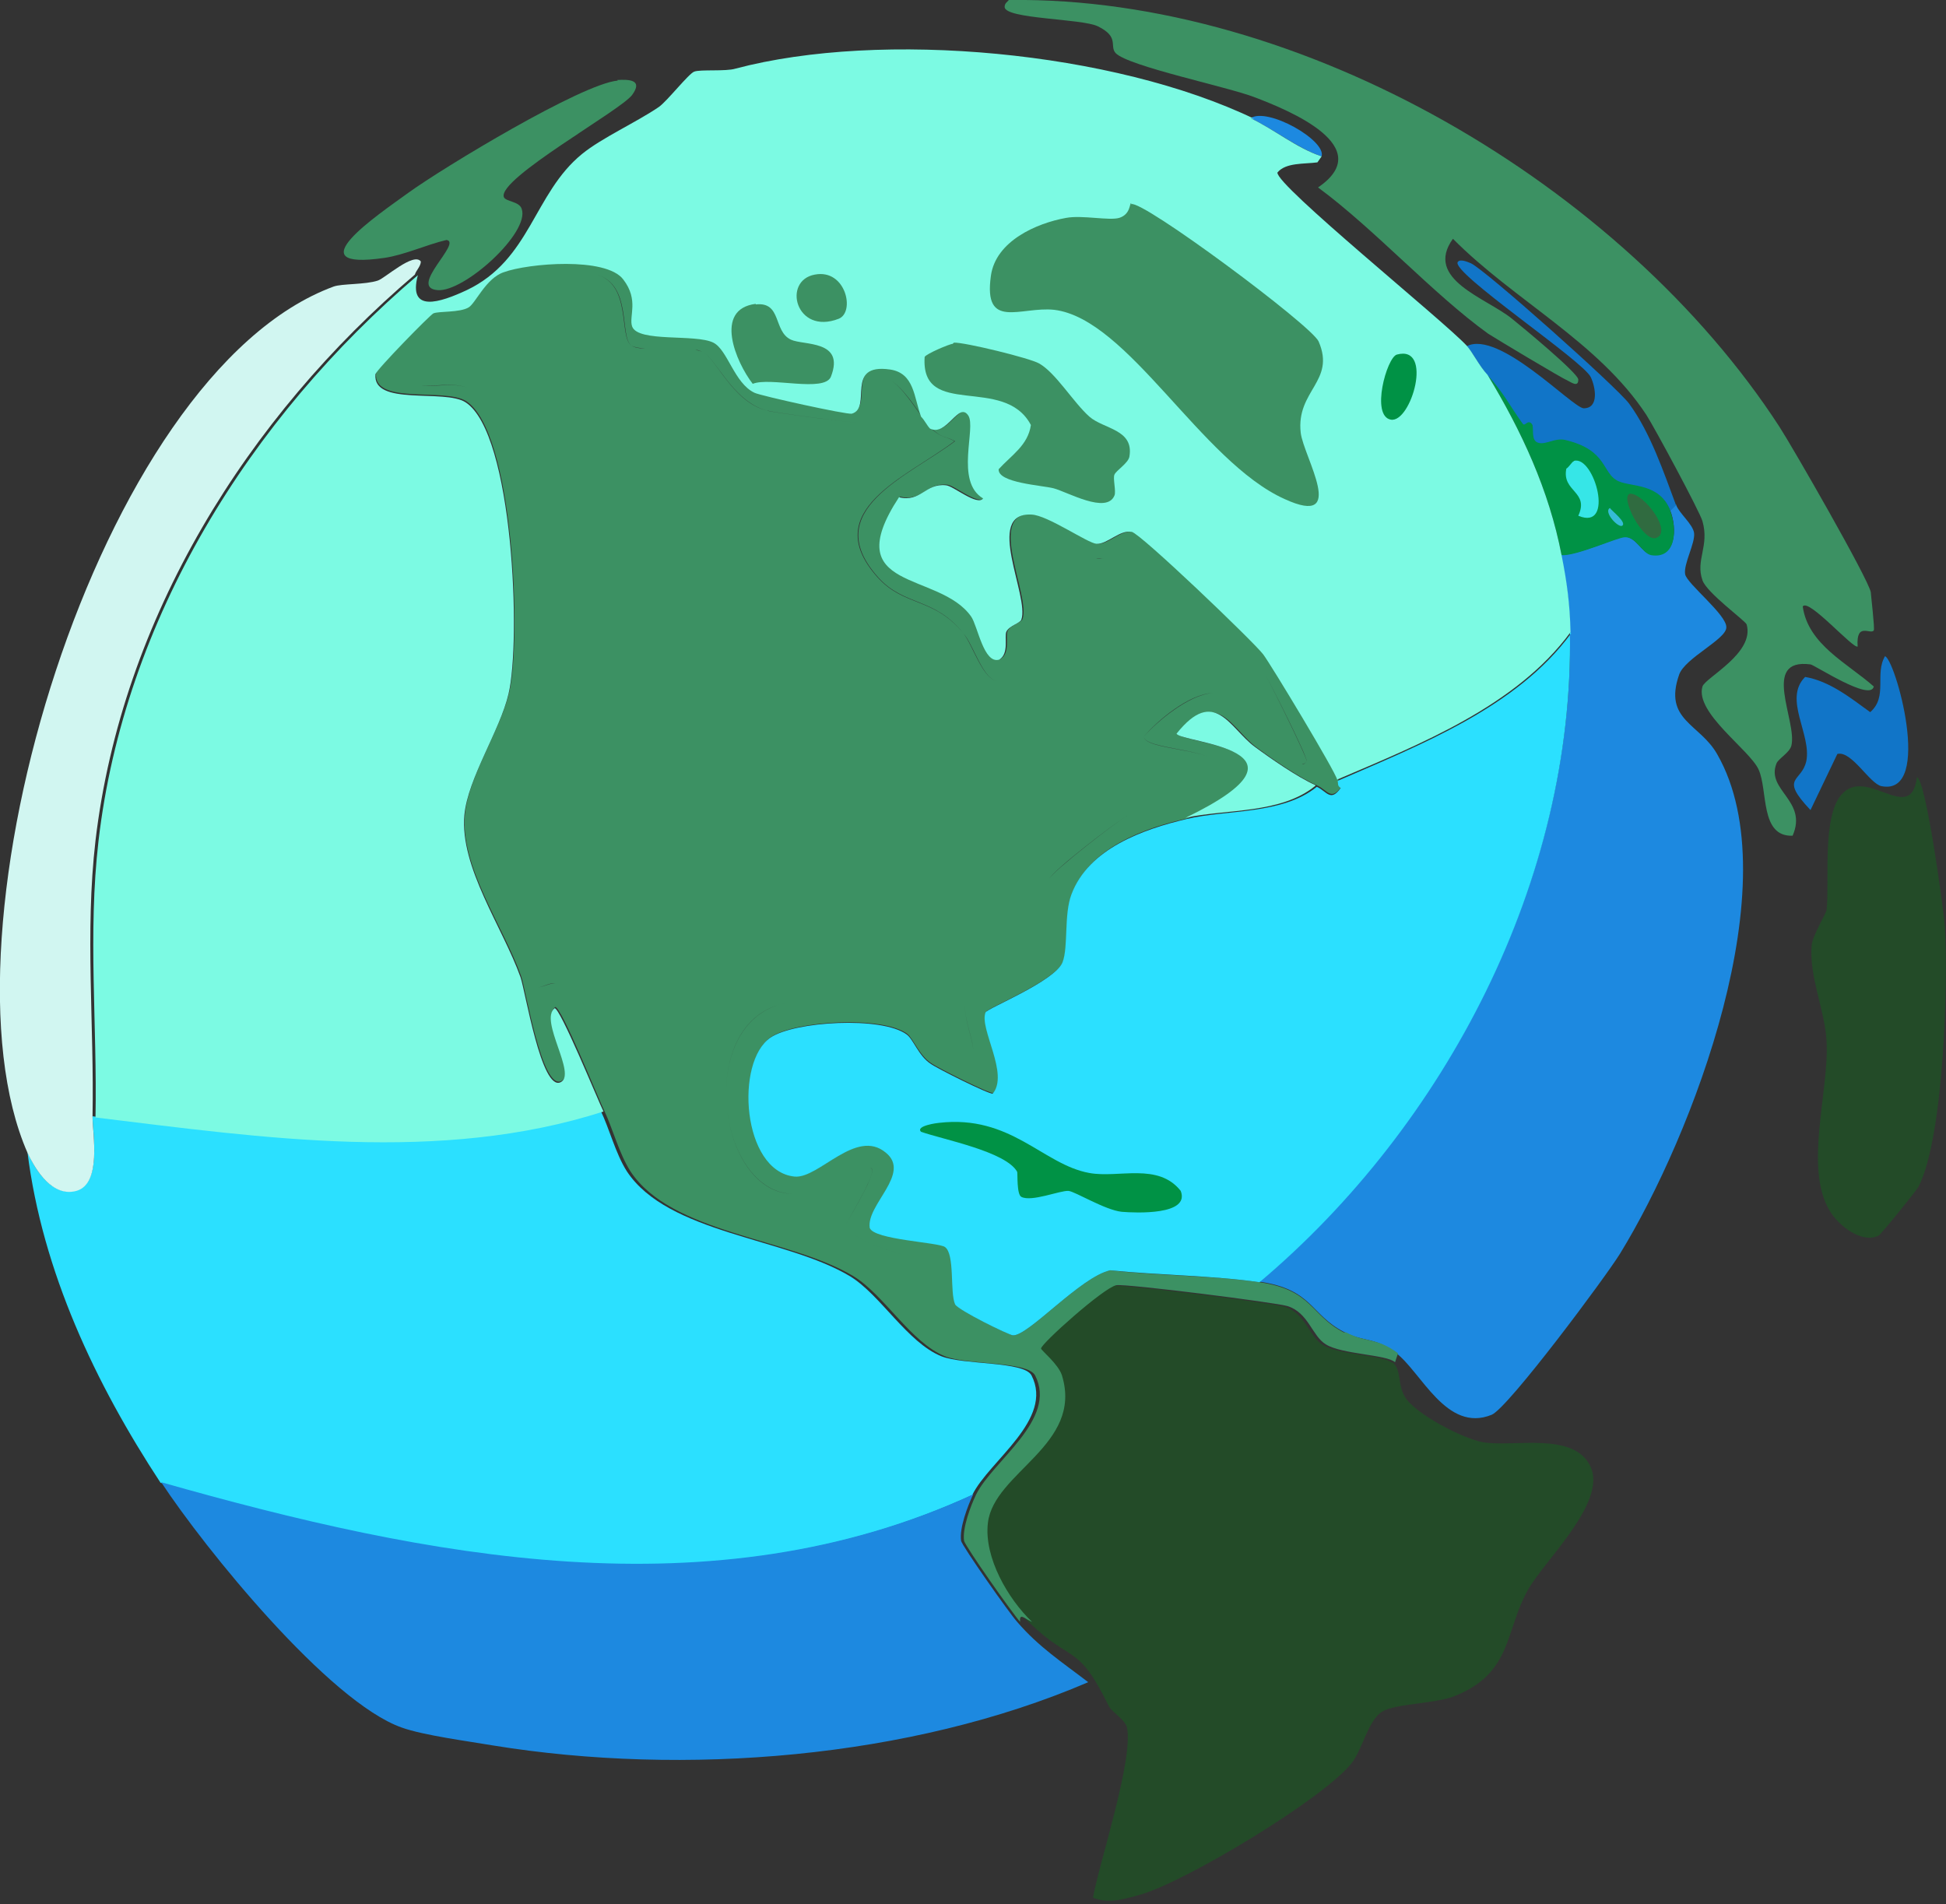 <?xml version="1.0" encoding="UTF-8"?>
<svg id="_レイヤー_1" data-name="レイヤー_1" xmlns="http://www.w3.org/2000/svg" version="1.1" viewBox="0 0 326 319">
  <rect x="0" y="0" width="326" height="319" fill="#333333" stroke="none"/>
  <!-- Generator: Adobe Illustrator 29.3.0, SVG Export Plug-In . SVG Version: 2.1.0 Build 146)  -->
  <defs>
    <style>
      .st0 {
        fill: none;
      }

      .st1 {
        fill: #234b28;
      }

      .st2 {
        fill: #009245;
      }

      .st3 {
        fill: #7cfae3;
      }

      .st4 {
        fill: #d1f6f1;
      }

      .st5 {
        fill: #1175c8;
      }

      .st6 {
        fill: #2be0ff;
      }

      .st7 {
        fill: #35bbd6;
      }

      .st8 {
        fill: #1d89e0;
      }

      .st9 {
        fill: #306b40;
      }

      .st10 {
        fill: #3c9163;
      }

      .st11 {
        fill: #36e6e7;
      }
    </style>
  </defs>
  <rect class="st0" width="326" height="318.3"/>
  <path class="st8" d="M280.8,84.6c.5,1.4,2.8,3.2,3,4.7.2,1.7-1.8,5.2-1.5,6.9.3,1.6,7,6.8,6.9,8.9,0,2-6.9,5.1-7.9,7.9-2.7,7.7,3.5,8.2,6.4,13.4,12.2,21.4-4.2,63.9-16.3,83.6-2.4,3.9-18.7,25.8-21.5,27-7.6,3.1-11.8-7.2-16.1-10.4-3.6-2.7-5.3-1.7-8.7-3.5-5.6-2.9-5.2-7.1-14.1-8.4,31.1-26.3,52.7-67.5,52-108.9,0-4.6-.6-8.4-1.5-12.9,2.4.3,9.4-2.9,10.6-3,2,0,2.9,2.7,4.5,3,4.2.7,4.4-4.4,3.2-7.4l1-1h0Z"/>
  <path class="st10" d="M169.2,0c48.8-.6,102.6,31,128.9,71.5,2.2,3.4,14.8,25.3,15.3,27.7,0,.3.7,6.2.5,6.4-.5.8-3-1.5-2.7,2.7-.7.5-8.3-8.2-9.2-6.7.9,6.4,7.5,9.5,11.9,13.4-.5,2.6-9.9-3.6-10.6-3.7-8.4-1.1-2.2,9.5-3.2,13.6-.3,1.2-2.2,2.2-2.5,3-1.8,4.5,5.3,6.2,2.7,12.1-5.5.2-4.1-7.6-5.7-11.1-1.5-3.3-10.7-9.5-9.4-13.9.5-1.5,8.8-5.6,7.4-10.4-.2-.6-6.7-5.3-7.4-7.4-1.2-3.4,1.2-5.7,0-9.9-.5-1.7-8.1-15.8-9.4-17.8-8-12.2-22.2-19.2-32.4-29.5-4.9,6.8,5.6,9.9,9.9,13.4,1.5,1.2,11.2,9.2,11.1,10.2,0,1.3-1.1.5-1.7.2-1-.4-12-7-13.4-7.9-9.3-6.7-19-17.5-28.5-24.5,10-6.8-4.8-12.9-10.6-15.1-4.3-1.7-21.2-5.2-23.3-7.4-1.1-1.2.7-2.7-3-4.5-2.7-1.3-15.4-1.2-15.6-3.2,0-.7.4-.8.7-1.2h0Z"/>
  <path class="st1" d="M321.1,130.2c1.5,0,4.6,22.8,4.7,25,.6,9.6-.2,35.4-4.4,43.6-.4.7-6.2,7.9-6.7,8.2-2.9,1.4-6.8-1.8-8.2-4.2-4.3-7.2-.1-19.9-.5-28.2-.2-5.2-3-11-2.5-16.3.2-1.7,2.4-5.2,2.5-5.9.5-4.6-.8-15.6,2.5-19.3,4.2-4.8,11.5,5.1,12.6-2.7Z"/>
  <path class="st5" d="M280.8,84.6l-1,1c-1.8-4.6-6.5-3.9-8.7-4.9-2.8-1.3-1.8-5.3-8.9-6.9-1.7-.4-3.2.8-4.4.5-1.6-.3-.8-2.7-1.2-3.2-.7-.8-1.1.5-1.5,0-2.4-3.1-3.1-4.8-5.9-8.2-1.4-1.6-2.5-3.9-3.5-4.9,5.4-2.8,17.7,10.3,19.6,10.4,2.6,0,2-3.5,1.2-5.2-1.2-2.7-23.4-17.5-22.3-19.3.4-.6,1.7,0,2.2.2,2.3,1,24.4,20.7,26.5,23.5,3.6,4.9,5.8,11.5,7.9,17.1h0Z"/>
  <path class="st5" d="M315.7,109.9c1.7,0,8.3,23.5-.5,21.8-2-.4-5-6-7.4-5.4l-4.5,9.4c-5.3-5.6-1.5-4.6-.7-8.2.9-4.5-3.9-10.4-.2-14.1,4.1.7,7.6,3.5,10.9,5.9,3-2.6.7-6.4,2.5-9.4h0Z"/>
  <path class="st1" d="M233.3,228.2c1.5,1.3.8,3.6,2,5.7,1.6,2.9,9.8,7.1,13.1,7.7,5.2.9,15.4-1.9,18.1,4.2,2.6,5.9-7.6,15.5-10.4,20.3-4.1,7.1-2.6,14.2-12.6,18.1-3.2,1.2-9.7,1.2-11.9,2.5-2.4,1.4-3.4,6.5-5.2,8.7-4.8,6-27.9,19.9-35.4,22-2.6.7-5.2,1.6-7.9.5,1-5.7,6.8-23.1,5.7-28.5-.3-1.3-2.5-2.6-3-3.5-5.3-10.8-6.1-7.1-13.4-14.1-3.9-3.8-8.1-10.8-7.4-16.6,1-8.5,15.9-13,12.4-24.7-.6-1.9-3.5-4.2-3.5-4.5,0-.8,10.4-10.2,12.6-10.6,1.5-.3,26.8,2.9,28.7,3.5,3.5,1.1,4.1,5,6.4,6.4,2.7,1.7,10.2,1.7,11.6,3h0Z"/>
  <path class="st10" d="M103.4,13.4c1.9-.1,4.4-.1,2.5,2.5s-22.5,14-21.5,17.1c.3.8,2.6.7,3,2,1.4,4-9.7,14-14.1,13.6-5-.4,4.2-8,1.5-8.4-3.4.8-7,2.5-10.4,3-15.1,2.2-1.1-7.2,4-10.9,5.8-4.2,29.1-18.3,35.1-18.8h0Z"/>
  <path class="st8" d="M221.4,26.2c-4.1-1.4-7.9-4.5-11.9-6.4,2.8-1.9,12.7,3.7,11.9,6.4Z"/>
  <path class="st10" d="M225.1,223.2c-5.6-2.9-5.2-7.1-14.1-8.4-7.4-1.1-17.3-1.1-25-2-5,1.1-13.7,11-16.3,10.9-.5,0-9.2-4.2-9.6-5.2-.9-2,0-8.4-1.7-9.7-1.1-.8-11.9-1.2-12.6-3.2-.5-3.9,7-9.1,2.7-12.6-5-4.2-11.2,4.4-15.3,4-8.8-.9-10-19.3-4-23.3,4-2.7,18.6-3.6,22.8-.5,1,.8,2,3.6,4,4.9.9.7,9.9,5.2,10.4,5,2.8-3.3-2.4-10.9-1.2-13.6.3-.7,11.6-5.2,12.9-8.4,1-2.6.2-8,1.5-11.4,2.9-7.7,12.1-11,19.3-12.6,24-11.6-.8-12.5-1.5-14.1,6.5-8,8.9-.9,13.1,2.2,2.7,2,7.2,5.1,10.2,6.4,1.7.8,2.3,2.6,4,.2-.6-.4-.4-.7-.5-1.2-.2-1.2-11.1-19.3-12.4-21-1.6-2.1-20.5-20.2-22-20.5-2-.4-4.1,2.1-5.9,2-1.5-.1-8.2-4.8-10.9-5-8-.4-.3,13.7-1.7,17.6-.2.6-2,1-2.5,2-.4.8.5,3.7-1.2,4.7-2.6.8-3.6-5.6-4.7-7.2-5.4-7.7-22.5-4.1-12.1-20,3.7.9,4.4-2.4,7.9-2,1.2.1,5.2,3.5,6.2,2.2-4.8-2.8-1.1-11.9-2.5-13.9-1.6-2.4-3.6,3.6-6.4,2.2,1.9,1.8,1.8,1.1,4,2.2-7.8,5.9-22.9,11.6-12.9,22.8,4.4,4.9,9.4,3.3,14.3,9.4,1.8,2.1,3.3,8,5.9,8-2.6,0-4.2-5.8-5.9-8-5-6.1-9.9-4.4-14.4-9.4-10-11.2,5-16.8,12.9-22.8-2.1-1.1-2-.4-4-2.2-.5-.5-.9-1.4-1.5-2h0c-.6-.6-3.3-5.1-5.4-6.1,2.1,1,4.9,5.4,5.4,6.1h0c-1.2-3.2-1.1-7.4-5.2-8-7.7-1.1-2.9,6.4-6.4,7.4-.8.2-15.3-3-16.3-3.5-3.4-1.6-4.5-7.2-6.9-8.4-3-1.5-12.6,0-13.6-2.7-.6-1.7,1.2-4.4-1.5-7.9-2.9-3.8-15.9-2.7-20-1.2-3,1-4.7,5.2-5.9,5.9-1.5.9-5,.6-5.9,1-.6.3-9.6,9.5-9.7,10.2-.5,5.4,11.5,2.4,15.1,4.7,8,5.2,9.3,39.9,7.2,48.8-1.4,6.1-6.8,14.1-7.4,20.3-.9,8.8,6.4,18.8,9.4,27.2.8,2.3,3.5,19.1,6.7,17.6,2.8-1.3-3.6-10.3-1-12.4,1-.2,7.3,15.5,8.2,17.3,1.5,3.2,2.5,7.2,4.4,10.2,6.9,10.5,26.6,11.1,37.4,17.6,5.1,3.1,9.6,11.1,15.3,13.4,3.8,1.5,13.8.8,15.1,3.2,3.8,7.4-7.1,14.3-9.9,20-.9,1.9-2.3,5.6-2,7.7.1.8,8.2,12.3,9.4,13.6-.2-1.7.9-.4,2,0-4-3.8-8.1-10.8-7.4-16.6,1-8.5,16-13,12.4-24.7-.6-1.9-3.5-4.2-3.5-4.5,0-.8,10.5-10.2,12.6-10.6,1.5-.3,26.8,2.9,28.7,3.5,3.5,1.1,4.1,5,6.4,6.4,2.7,1.7,10.2,1.7,11.6,3l.5-1.5c-3.6-2.7-5.3-1.7-8.7-3.5ZM132.8,200c-12.5-.2-16.2-27.8-2.2-31.7.4-.1,1-.2,1.8-.4-.8.2-1.4.3-1.8.4-14,4-10.3,31.4,2.2,31.7ZM212,113.1c.7,1.1,7,13.6,6.9,14.4-.3.4-.5.6-.8.5.3,0,.5-.1.8-.5,0-.8-6.2-13.3-6.9-14.4-1.8-2.6-21.4-21.5-23-21.5,0,0,0,0,0,0,1.6,0,21.2,18.9,23,21.5ZM183.6,93.5c.5,0,.9.1,1.3.1-.4,0-.8,0-1.3-.1-1.5-.3-8.3-6.1-11.6-5.9,3.2-.2,10.1,5.7,11.6,5.9ZM163.2,164.3c1.7-1.5,5.8-1.8,7.9-3,8.2-4.6,2.3-8.4,4.7-14.1.6-1.4,11.3-9.6,13.1-10.6,4.8-2.6,12.3-3.2,16.1-8.2-2-3.1-13.1-2.7-13.4-5,2.2-2.6,7.5-7.1,11.5-7.3-4,.3-9.3,4.8-11.5,7.3.3,2.2,11.3,1.9,13.4,5-3.8,5-11.3,5.5-16.1,8.2-1.8,1-12.5,9.3-13.1,10.6-2.4,5.7,3.5,9.5-4.7,14.1-2.1,1.2-6.3,1.5-7.9,3-4,3.7,1.1,11.1-.5,12.4-.3,0-.5,0-.7,0,.2,0,.5,0,.7,0,1.6-1.2-3.5-8.7.5-12.4ZM148.4,63.6s0,0,0,0c0,0,0,0,0,0ZM128.6,68.8c1.1.3,13.4,2,15.5,2-2.1,0-14.5-1.7-15.6-2-5.9-1.5-8.6-9-10.9-9.9-.3-.1-.7-.2-1.1-.3.4,0,.8.2,1.1.3,2.3.9,5,8.3,10.9,9.9ZM105.8,57.9c.5.3,1.3.4,2.3.5-1,0-1.9-.2-2.3-.5-2.2-1.4.1-10.3-5.9-11.9,0,0,0,0-.2,0,0,0,.1,0,.2,0,6.1,1.6,3.8,10.5,5.9,11.9ZM70.6,64.6c2.9.1,5.2-.5,7.6.3-2.5-.8-4.7-.1-7.6-.3ZM90.1,165.4c.8,0,1.9-.8,3-.7-1.1,0-2.2.7-3,.7ZM156.8,220.2s0,0,0,0c.3-.3.4-7.3.2-7.7-.6-1.7-14.1-3.4-15.3-7.4,4-6.9,5-9.2,4.1-9.5.9.2,0,2.5-4.1,9.5,1.2,4,14.7,5.7,15.3,7.4.1.4,0,7.4-.2,7.7Z"/>
  <path class="st3" d="M220.4,131.6c-5.8,4.8-15.1,3.9-21.8,5.4,24-11.6-.8-12.5-1.5-14.1,6.4-8,8.9-.9,13.1,2.2,2.7,2,7.2,5.1,10.1,6.4Z"/>
  <path class="st6" d="M263,105.9c.7,41.4-20.8,82.6-52,108.9-7.4-1.1-17.3-1.2-25-2-5,1.1-13.7,11-16.3,10.9-.6,0-9.2-4.2-9.7-5.2-.9-2,0-8.4-1.7-9.6-1.1-.8-11.9-1.2-12.6-3.2-.6-3.9,7-9.1,2.7-12.6-5-4.2-11.2,4.4-15.3,4-8.8-.9-10-19.3-4-23.3,4-2.7,18.6-3.6,22.8-.5,1.1.8,2,3.6,4,4.9.9.7,9.9,5.2,10.4,5,2.8-3.3-2.3-10.9-1.2-13.6.3-.7,11.6-5.2,12.9-8.4,1-2.6.2-8,1.5-11.4,2.9-7.7,12.1-10.9,19.3-12.6,6.7-1.6,16-.7,21.8-5.4,1.7.8,2.3,2.6,4,.2-.6-.4-.4-.7-.5-1.2,13.8-6,30-12.3,39.1-24.7h0Z"/>
  <path class="st2" d="M157.3,188.1c12.1-1.4,17.4,7,25.2,8.4,4.9.9,11.5-1.8,15.3,3,1.6,4.1-7.5,3.7-9.9,3.5-2.8-.3-7.8-3.4-8.9-3.5-1.4-.1-6.2,1.9-7.9,1-.8-.4-.6-3.9-.7-4.2-1.9-3.4-12.4-5.4-16.1-6.7-1-1,2.8-1.5,3-1.5Z"/>
  <path class="st2" d="M279.8,85.6c1.2,3.1,1,8.1-3.2,7.4-1.5-.3-2.5-3.1-4.4-3-1.2,0-8.2,3.2-10.6,3-2.1-10.9-6.7-20.8-12.4-30.2,2.9,3.3,3.6,5,5.9,8.2.4.5.8-.8,1.5,0,.5.6-.3,2.9,1.2,3.2,1.2.3,2.8-.9,4.4-.5,7.2,1.7,6.1,5.6,8.9,6.9,2.2,1,6.9.3,8.7,4.9h0Z"/>
  <path class="st11" d="M263.7,77.2c3.4-.9,6.9,11.8.7,9.2,1.9-4.1-2.8-4-2-7.9.4-.2,1-1.2,1.2-1.2Z"/>
  <path class="st9" d="M273.1,82.7c2.3,0,7.1,6.3,4.4,7.4-2.2.9-6.3-7.1-4.4-7.4Z"/>
  <path class="st7" d="M269.7,85.1c.2.4,3,2.5,2,3-.8.2-3.1-2.4-2-3Z"/>
  <path class="st6" d="M163,250.4c-43.8,20.2-91.7,10.7-136.1-2-10.9-16.6-19.8-35.4-22.3-55.4,1.3,3,4.2,7.6,8.2,6.4,4.3-1.2,2.7-9.6,2.7-12.4,28,3.4,57.7,7.8,85.1-1,1.5,3.1,2.5,7.2,4.4,10.2,6.9,10.5,26.6,11.1,37.4,17.6,5.1,3.1,9.6,11.1,15.3,13.4,3.8,1.5,13.8.8,15.1,3.2,3.8,7.4-7.1,14.3-9.9,20h0Z"/>
  <path class="st8" d="M163,250.4c-.9,1.9-2.3,5.6-2,7.7.1.8,8.2,12.3,9.4,13.6,3.6,4.2,7.6,6.8,11.9,10.1-29.8,12.8-67.7,15.8-99.7,10.6-4.1-.7-11.7-1.7-15.3-3-12.2-4.3-33-30-40.3-41.1,44.4,12.6,92.3,22.2,136.1,2h0Z"/>
  <path class="st4" d="M69.5,46c-28.1,23.9-49.1,57.5-53.5,94.8-1.8,15.5-.2,30.8-.5,46.3,0,2.8,1.6,11.2-2.7,12.4-4,1.1-6.8-3.4-8.2-6.4C-11.4,156.6,16.2,62.6,55.9,48c1.4-.5,5.3-.3,7.4-1,1.2-.4,6-4.8,7.2-3.2,0,.8-.8,1.5-1,2.2Z"/>
  <path class="st3" d="M209.5,19.8c4,1.9,7.7,5,11.9,6.4l-.7,1c-2.2.3-5.3,0-6.7,1.7-.3,2.1,27.8,24.8,31.7,29,1,1.1,2.1,3.4,3.5,4.9,5.7,9.4,10.3,19.3,12.4,30.2.9,4.5,1.4,8.2,1.5,12.9-9.1,12.4-25.3,18.8-39.1,24.7-.2-1.2-11.1-19.3-12.4-21-1.6-2.1-20.5-20.2-22-20.5-2-.4-4.1,2.1-5.9,2-1.5-.1-8.2-4.8-10.9-4.9-8-.4-.3,13.7-1.7,17.6-.2.6-2,1-2.5,2-.4.8.5,3.7-1.2,4.7-2.6.8-3.6-5.6-4.7-7.2-5.4-7.7-22.5-4.1-12.1-20,3.7.9,4.4-2.4,7.9-2,1.2.1,5.2,3.5,6.2,2.2-4.8-2.8-1.1-11.9-2.5-13.9-1.6-2.4-3.6,3.6-6.4,2.2-.5-.5-.9-1.4-1.5-2-1.2-3.2-1.1-7.3-5.2-7.9-7.7-1.1-2.9,6.4-6.4,7.4-.8.2-15.3-3-16.3-3.5-3.4-1.6-4.5-7.2-6.9-8.4-3-1.5-12.6,0-13.6-2.7-.6-1.7,1.2-4.4-1.5-7.9-2.9-3.8-15.9-2.7-20-1.2-3,1-4.7,5.2-5.9,5.9-1.5.9-5,.6-5.9,1-.6.3-9.6,9.5-9.7,10.2-.5,5.4,11.6,2.4,15.1,4.7,8,5.2,9.3,39.9,7.2,48.8-1.4,6.1-6.8,14.1-7.4,20.3-.8,8.8,6.4,18.8,9.4,27.2.8,2.3,3.5,19.1,6.7,17.6,2.8-1.3-3.6-10.3-1-12.4.9-.2,7.3,15.5,8.2,17.3-27.4,8.8-57.1,4.4-85.1,1,.3-15.5-1.3-30.8.5-46.3,4.3-37.2,25.4-70.9,53.5-94.8-1.7,6.4,3.7,4.6,8.2,2.5,10.7-5.1,11.2-16.2,19.3-22.8,3.3-2.7,9.1-5.3,12.9-7.9,1.4-1,5-5.6,5.9-5.9,1-.4,5.3,0,6.9-.5,24.5-6.5,63.4-2.9,86.9,8.4h0Z"/>
  <path class="st10" d="M136.5,46c5.2-1,6.8,6.3,4,7.4-7.2,2.8-9.5-6.4-4-7.4Z"/>
  <path class="st2" d="M234,59.4c6.2-1.7,2.4,11.5-1,10.9-3.4-.6-.7-10.4,1-10.9Z"/>
  <path class="st10" d="M189.5,34.2c1.8-.8,30.2,20.3,31.4,23,2.9,6.7-3.8,8.2-3,15.3.5,4.1,8,16-2.7,11.1-14-6.3-26.2-30.2-38.6-31.7-5.6-.6-11.9,3.5-10.6-5.7.8-5.8,7.6-8.8,12.6-9.7,2.7-.5,7.2.5,8.9,0,1.9-.6,1.7-2.4,2-2.5h0Z"/>
  <path class="st10" d="M183.6,37.1c1,0,9.5.2,10.4.5,1.8.5,22.3,16.7,23.5,18.6,5.9,9.1-3.4,9-3.5,11.4,0,.8,6.7,13.1,4.7,14.6-1.6,0-3-.9-4.4-1.5-13.3-5.8-17.9-20.9-32.7-28.2-4.9-2.4-7.5-1.5-12.6-2.7.8-1.9,1.3-8.6,2.2-9.7,1.4-1.6,5.7-.6,7.4-1,1-.2,4.5-1.9,5-2h0Z"/>
  <path class="st10" d="M159.8,57.4c1.7-.1,12.8,2.6,14.3,3.5,2.8,1.6,5.7,6.5,8.4,8.9,2.4,2.1,7.5,2.1,6.7,6.7-.2,1.1-2.2,2.3-2.5,3-.3.6.3,2.8,0,3.5-1.3,3.2-7.9-.6-10.2-1.2-1.9-.5-9.4-.9-9.2-3.2,2.2-2.4,4.9-4,5.4-7.4-4.5-8.5-18.5-.9-17.8-11.4.2-.5,4.2-2.2,4.7-2.2h0Z"/>
  <path class="st10" d="M158.3,60.4c.5-.2,10.8.8,11.4,1,6.8,1.7,10.7,10.6,16.6,14.1-3.6,2.5-2.9,2.5-2,6.4-.8,1-13.8-2.1-13.9-4,0-1,10.3-6.7-2.7-12.1-.6-.2-15.1-3.1-9.4-5.4Z"/>
  <path class="st10" d="M126.6,51c4.4-.5,2.9,4.5,5.9,5.9,2.1,1,9.1,0,6.7,6.2-1.1,2.7-10.2,0-13.1,1.2-2.8-3.6-6.6-12.5.5-13.4h0Z"/>
  <path class="st10" d="M127.1,53c1.3-.1,4.1,4.5,5.4,5.4,1.1.8,5.4,0,4.7,3.2-.3.6-8.6,2.1-9.7,1.7-2.8-1-2.9-10.1-.5-10.4Z"/>
</svg>